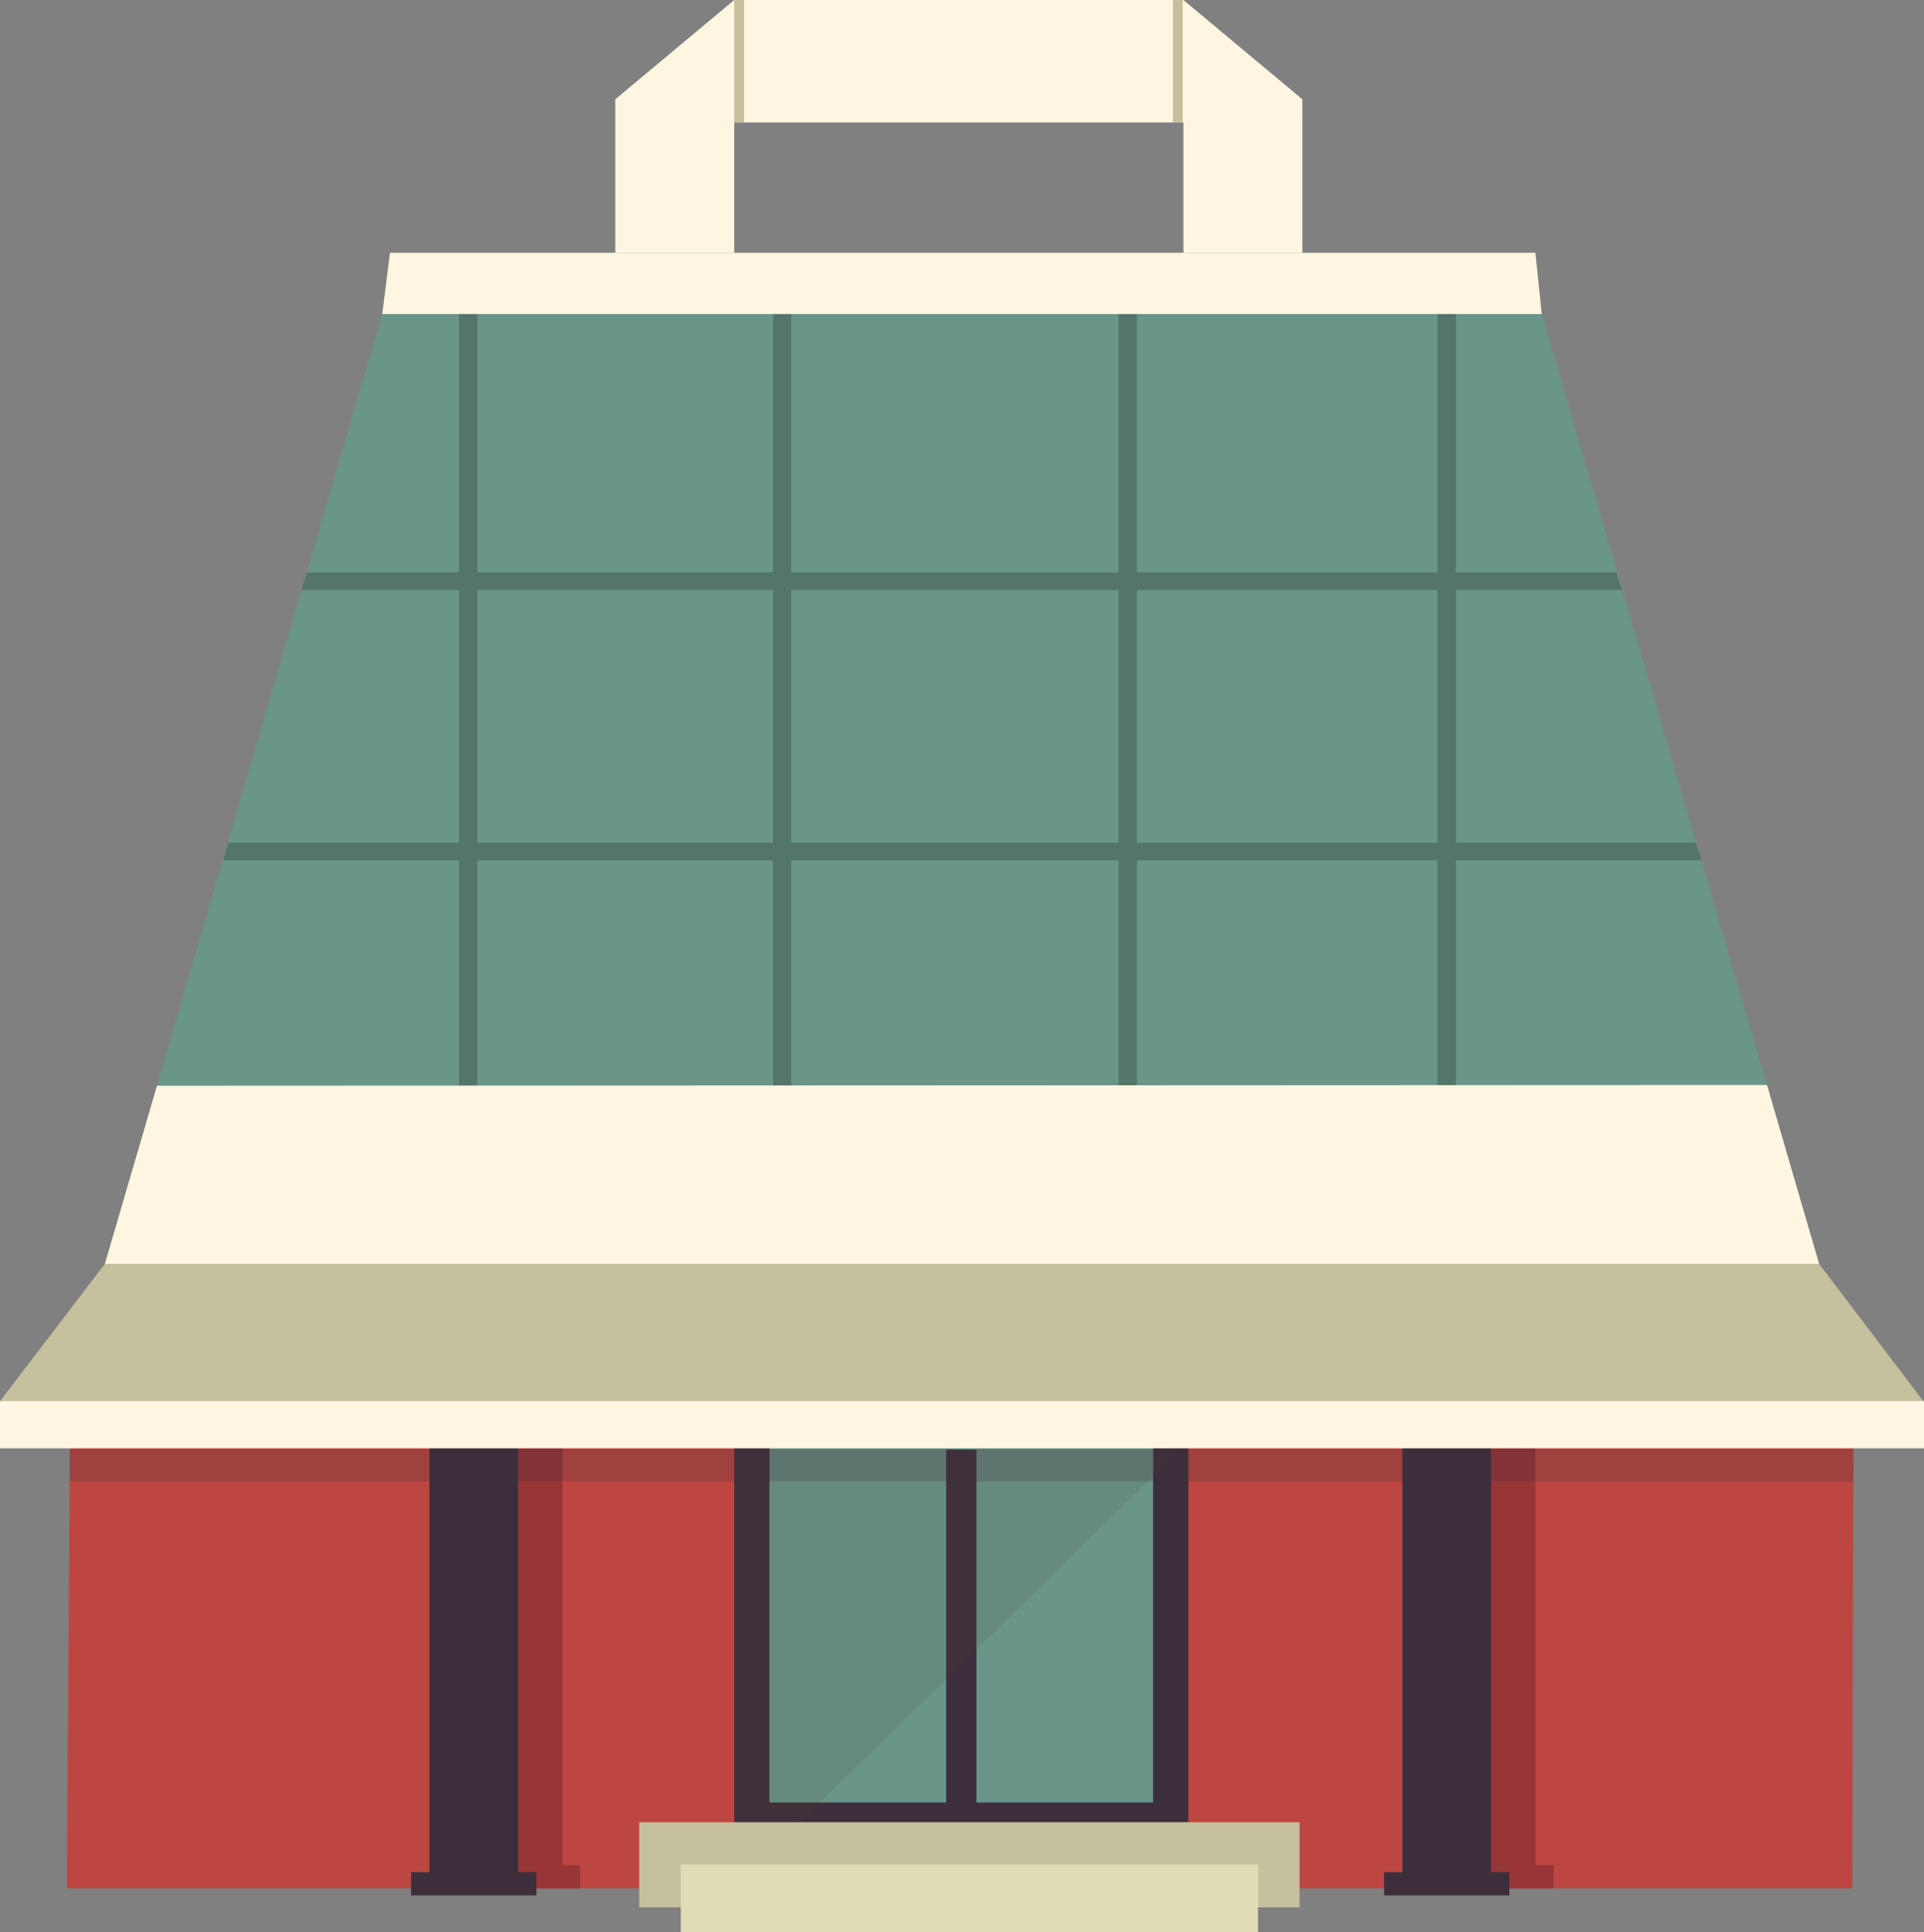 <?xml version="1.0" encoding="utf-8"?>
<!-- Generator: Adobe Illustrator 18.0.0, SVG Export Plug-In . SVG Version: 6.00 Build 0)  -->
<!DOCTYPE svg PUBLIC "-//W3C//DTD SVG 1.1//EN" "http://www.w3.org/Graphics/SVG/1.1/DTD/svg11.dtd">
<svg version="1.1" id="Layer_1" xmlns="http://www.w3.org/2000/svg" xmlns:xlink="http://www.w3.org/1999/xlink" x="0px" y="0px"
	 viewBox="0 0 273.3 274.4" enable-background="new 0 0 273.3 274.4" xml:space="preserve">
<rect x="0" y="0" width="273.3" height="274.4" fill="#808080" stroke="none"/>
<g>
	<g>
		<polygon fill="#699689" points="219,44.6 136.6,44.6 54.3,44.6 11.3,191.8 262,191.8 		"/>
	</g>
	<polygon fill="#FFF6E1" points="218.1,35.9 55.4,35.9 54.3,44.6 219,44.6 	"/>
	<polygon fill="#FFF6E1" points="168.1,0 104.3,0 87.4,14.1 87.4,35.9 104.3,35.9 104.3,17.4 168.1,17.4 168.1,35.9 185,35.9 
		185,14.1 	"/>
	<g>
		<rect x="204.2" y="44.6" fill="#54756A" width="2.6" height="215.3"/>
		<rect x="158.9" y="44.6" fill="#54756A" width="2.6" height="215.3"/>
		<rect x="109.8" y="44.6" fill="#54756A" width="2.6" height="215.3"/>
		<rect x="65.2" y="44.6" fill="#54756A" width="2.6" height="215.3"/>
		<polygon fill="#54756A" points="31.7,122.2 32.4,119.7 240.9,119.7 241.7,122.2 		"/>
		<polygon fill="#54756A" points="42.8,83.8 43.6,81.3 229.6,81.3 230.4,83.8 		"/>
	</g>
	<polygon fill="#BD4641" points="263.1,268.2 9.5,268.2 10,196.3 263.3,196.3 	"/>
	<rect x="106.8" y="203" fill="#699689" stroke="#3D2E3B" stroke-width="5" stroke-miterlimit="10" width="59.5" height="55.5"/>
	<rect x="205.5" y="203" fill="#983536" width="12.6" height="63.9"/>
	<rect x="202.9" y="264.9" fill="#983536" width="17.8" height="3.3"/>
	<polygon fill="#C5C09D" points="258.4,179.5 14.9,179.5 0,199 0,203 273.3,203 273.2,199 	"/>
	<rect x="199.2" y="203" fill="#3D2E3B" width="12.6" height="63.9"/>
	<rect x="67.3" y="203" fill="#983536" width="12.6" height="63.9"/>
	<rect x="64.6" y="264.9" fill="#983536" width="17.8" height="3.3"/>
	<rect x="61" y="203" fill="#3D2E3B" width="12.6" height="63.9"/>
	<rect x="58.4" y="265.9" fill="#3D2E3B" width="17.8" height="3.3"/>
	<polygon fill="#FFF6E1" points="251,154.1 22.3,154.2 14.9,179.5 258.4,179.5 	"/>
	<rect x="0" y="199" fill="#FFF6E1" width="273.3" height="6.7"/>
	<rect x="196.6" y="265.9" fill="#3D2E3B" width="17.8" height="3.3"/>
	<rect x="134.4" y="205.9" fill="#3D2E3B" width="4.3" height="54"/>
	<rect x="90.8" y="258.8" fill="#C5C09D" width="93.8" height="12.1"/>
	<rect x="96.7" y="264.8" fill="#DFDCB6" width="82" height="9.6"/>
	<linearGradient id="SVGID_1_" gradientUnits="userSpaceOnUse" x1="107.169" y1="232.556" x2="168.794" y2="223.197">
		<stop  offset="0" style="stop-color:#513D34"/>
		<stop  offset="1" style="stop-color:#523E35"/>
	</linearGradient>
	<polygon opacity="0.13" fill="url(#SVGID_1_)" points="113.6,258.8 104.3,258.8 104.3,205.8 167.8,205.8 	"/>
	<polygon opacity="0.23" fill="#3D2E3B" points="263.3,210.4 9.9,210.4 9.9,205.8 263.3,205.8 	"/>
	<path opacity="0.23" fill="none" stroke="#3D2E3B" stroke-miterlimit="10" d="M168.1,0"/>
	<path opacity="0.23" fill="none" stroke="#3D2E3B" stroke-miterlimit="10" d="M168.1,17.4"/>
	<rect x="104.3" y="0" fill="#C5C09D" width="1.4" height="17.4"/>
	<rect x="166.6" y="0" fill="#C5C09D" width="1.4" height="17.4"/>
</g>
</svg>
